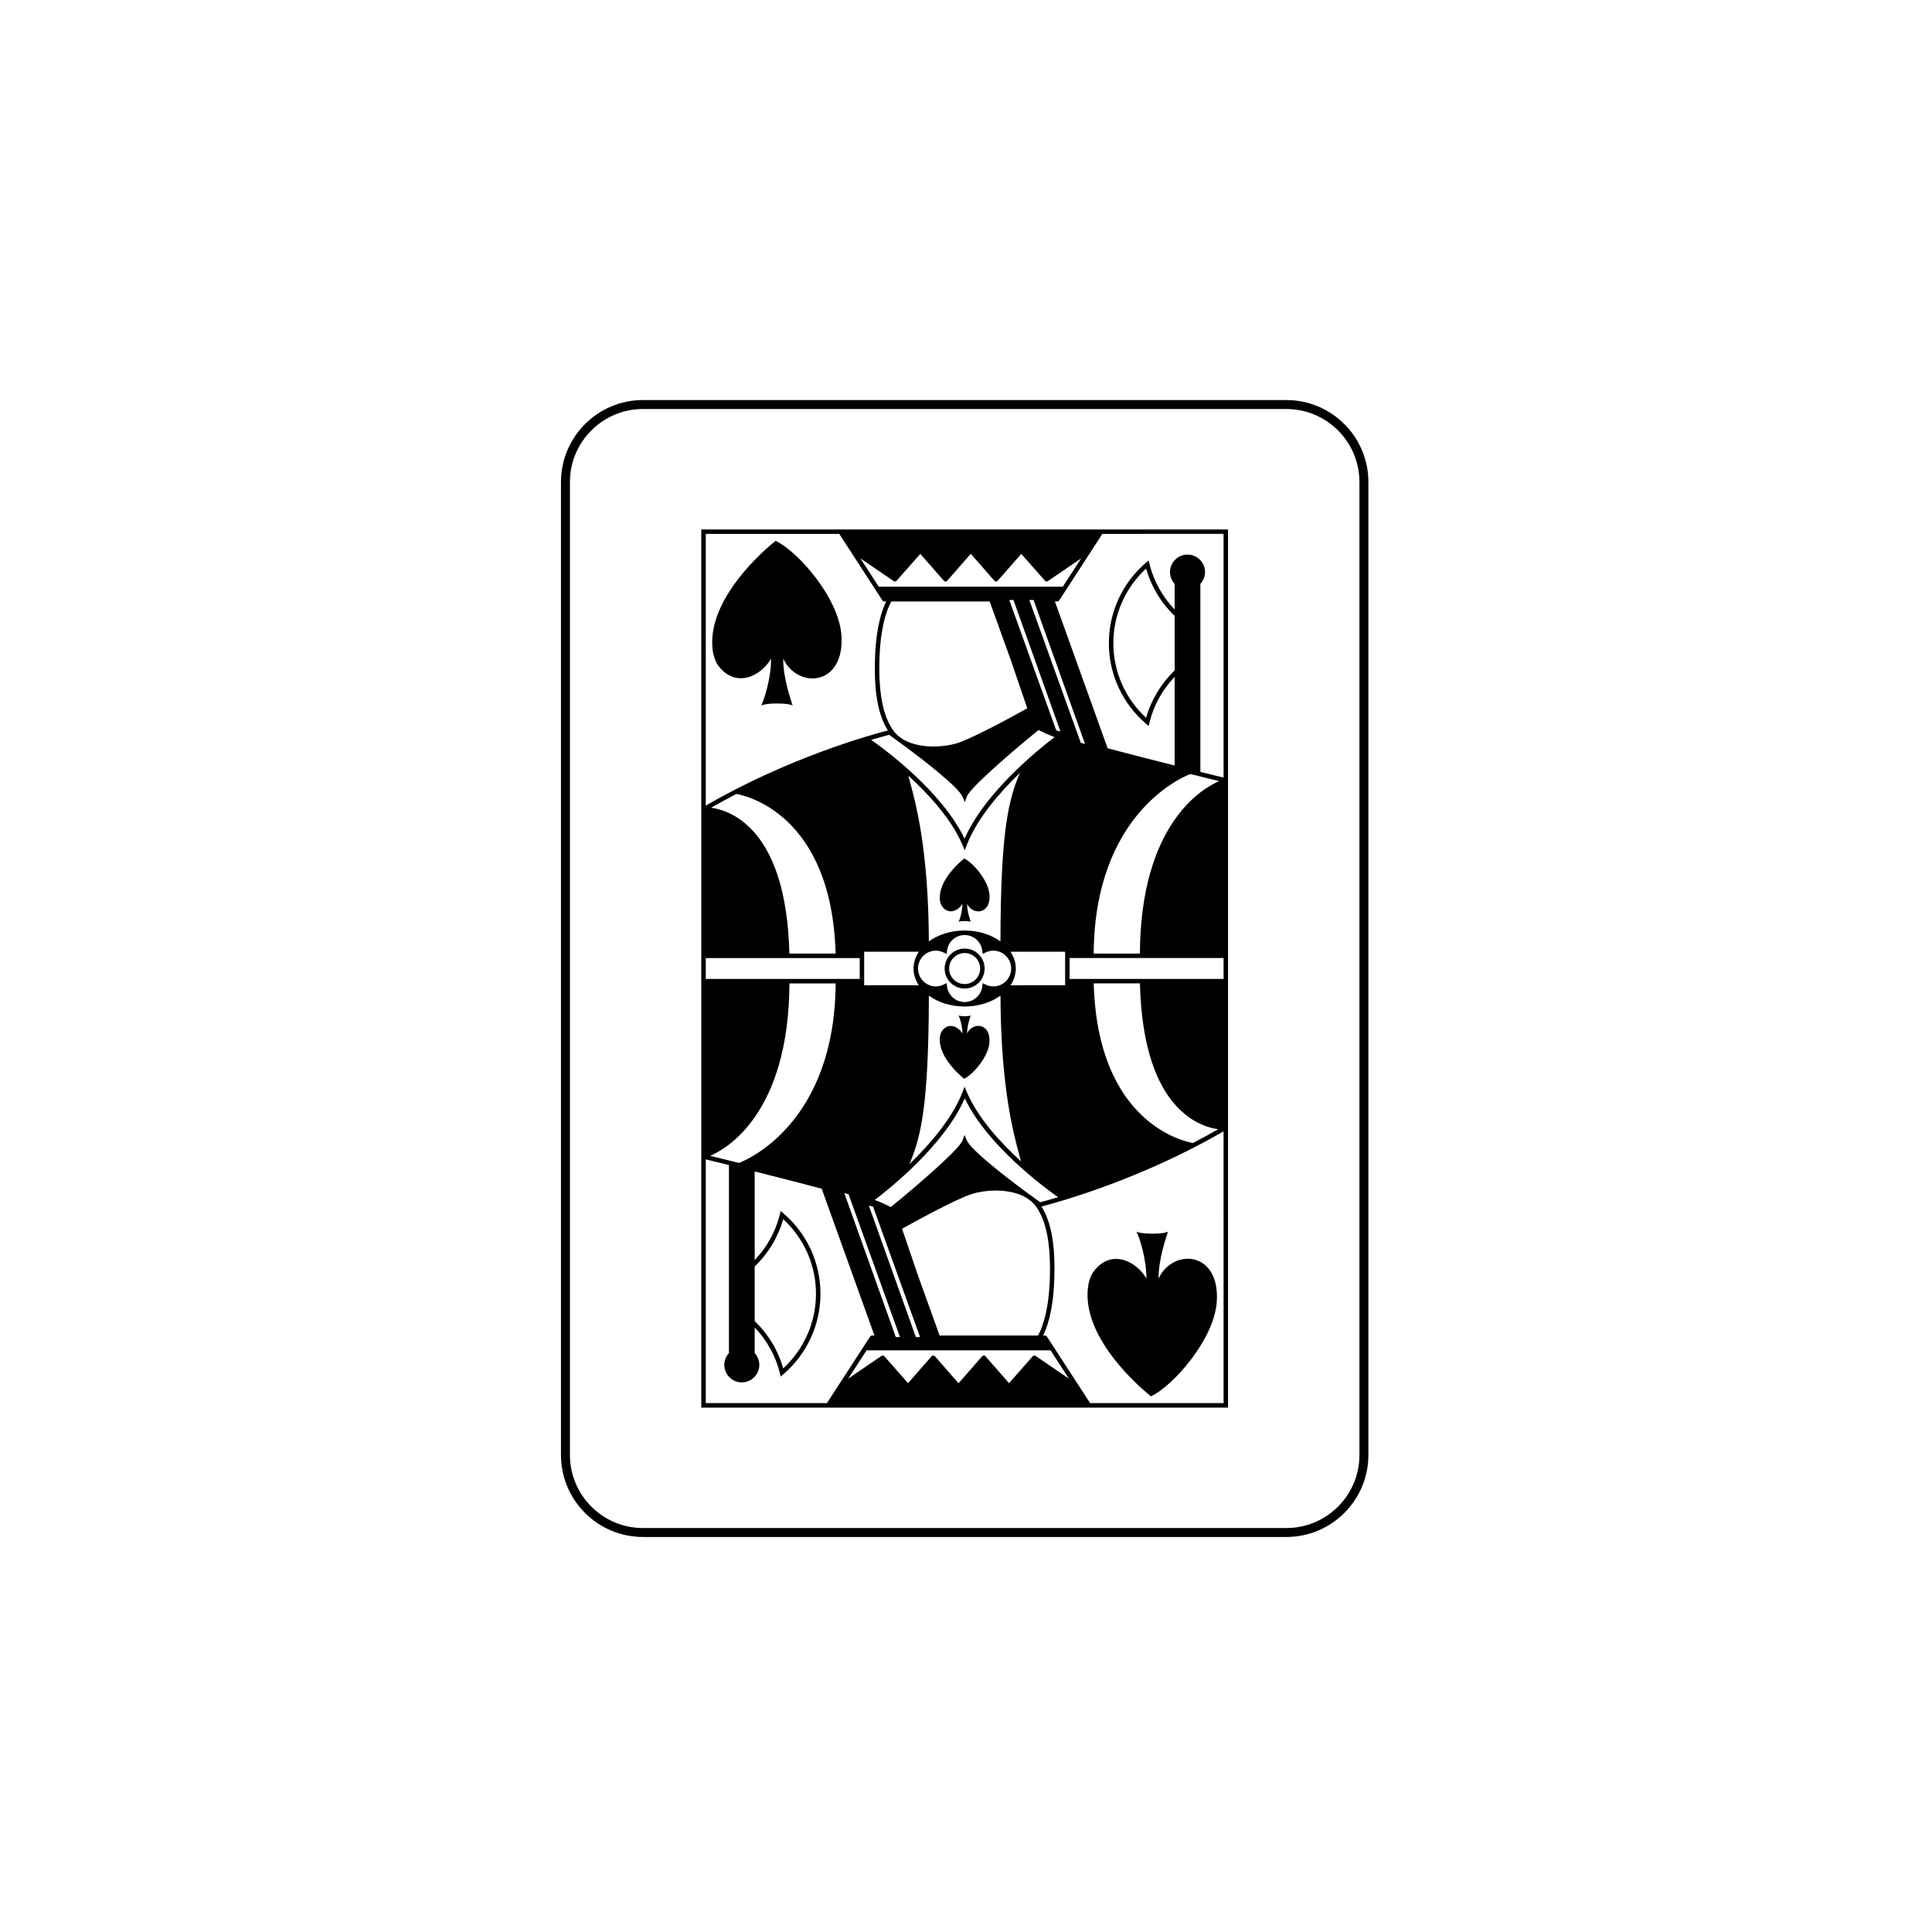 <?xml version="1.0" encoding="UTF-8"?>
<!-- Uploaded to: ICON Repo, www.svgrepo.com, Generator: ICON Repo Mixer Tools -->
<svg fill="#000000" width="800px" height="800px" version="1.1" viewBox="144 144 512 512" xmlns="http://www.w3.org/2000/svg">
 <g>
  <path d="m484.91 250.02h-170.52c-11.98 0-21.727 9.746-21.727 21.727v257.84c0 11.98 9.746 21.727 21.727 21.727h170.52c11.98 0 21.727-9.746 21.727-21.727v-257.84c0-11.98-9.746-21.727-21.727-21.727zm19.355 279.57c0 10.672-8.684 19.355-19.355 19.355h-170.52c-10.672 0-19.355-8.684-19.355-19.355v-257.84c0-10.672 8.684-19.355 19.355-19.355h170.52c10.672 0 19.355 8.684 19.355 19.355z"/>
  <path d="m349.55 287.32c-5.828 4.711-18.508 17.109-16.625 29.379 0.16 1.035 0.676 2.707 1.402 3.672 4.731 6.316 11.496 2.625 14.023-1.836 0 5.316-1.875 11.031-2.644 12.449 0 0 0.812-0.551 4.254-0.551 3.445 0 4.094 0.551 4.094 0.551-0.445-1.461-2.5-7.133-2.5-12.449 3.797 8.152 16.414 7.367 15.426-6.242-0.715-9.859-11.426-22.086-17.43-24.973z"/>
  <path d="m449.02 514.05c6-2.887 16.711-15.113 17.43-24.973 0.992-13.609-11.629-14.395-15.426-6.242 0-5.316 2.055-10.988 2.5-12.449 0 0-0.648 0.551-4.094 0.551-3.445 0-4.258-0.551-4.258-0.551 0.77 1.418 2.644 7.133 2.644 12.449-2.527-4.461-9.293-8.152-14.023-1.836-0.727 0.969-1.242 2.641-1.402 3.672-1.879 12.266 10.805 24.668 16.629 29.379z"/>
  <path d="m399.52 371.5c-2.242 1.812-7.121 6.582-6.394 11.301 0.062 0.398 0.258 1.039 0.539 1.414 1.82 2.43 4.422 1.008 5.391-0.707 0 2.043-0.723 4.242-1.016 4.789 0 0 0.312-0.211 1.637-0.211s1.574 0.211 1.574 0.211c-0.172-0.562-0.961-2.742-0.961-4.789 1.461 3.137 6.316 2.832 5.934-2.398-0.277-3.797-4.394-8.496-6.703-9.609z"/>
  <path d="m399.05 417.89c-0.973-1.715-3.574-3.137-5.391-0.707-0.281 0.371-0.48 1.016-0.539 1.41-0.723 4.719 4.152 9.488 6.394 11.301 2.309-1.109 6.426-5.812 6.703-9.605 0.383-5.234-4.473-5.535-5.934-2.398 0-2.043 0.793-4.227 0.961-4.789 0 0-0.25 0.215-1.574 0.215s-1.637-0.215-1.637-0.215c0.297 0.547 1.016 2.746 1.016 4.789z"/>
  <path d="m399.64 395.38c-2.922 0-5.297 2.375-5.297 5.297s2.375 5.297 5.297 5.297 5.297-2.375 5.297-5.297-2.379-5.297-5.297-5.297zm0 9.41c-2.266 0-4.113-1.844-4.113-4.113s1.844-4.113 4.113-4.113 4.113 1.844 4.113 4.113c-0.004 2.266-1.848 4.113-4.113 4.113z"/>
  <path d="m366.73 284.31h-36.879v232.72h139.59v-232.72zm14.109 13.684c0.246 0.168 0.582 0.129 0.777-0.098l6.273-7.113 6.242 7.113c0.113 0.129 0.277 0.203 0.445 0.203 0.172 0 0.332-0.074 0.445-0.203l6.25-7.144 6.25 7.144c0.113 0.129 0.277 0.203 0.445 0.203 0.172 0 0.332-0.074 0.445-0.203l6.242-7.113 6.273 7.113c0.117 0.133 0.281 0.203 0.445 0.203 0.117 0 0.234-0.035 0.336-0.102l8.816-6.023-4.871 7.508h-48.762l-4.875-7.508zm31.043 20.941 4.356 12.777c-2.402 1.34-14.195 7.856-18.523 9.215-1.852 0.582-4.094 0.906-6.309 0.906-2.102 0-5.473-0.305-8.16-1.949-0.43-0.316-0.832-0.609-1.195-0.871-0.477-0.41-0.922-0.871-1.305-1.402-2.828-3.906-4.023-10.367-3.648-19.746 0.367-9.227 2.523-13.457 3.121-14.461h26.059zm-0.414-15.926 1.113 0.004 12.449 34.828-1.113-0.27zm-30.148 36.934c0.398 0.34 0.816 0.648 1.254 0.918 6.125 4.496 15.449 11.723 16.523 14.301l0.594 1.43 0.512-1.461c0.805-2.293 11.723-11.75 19.012-17.664 1.207 0.613 2.629 1.254 4.258 1.887-3.742 2.828-18.41 14.449-23.852 26.918-5.879-12.363-20.801-23.43-24.75-26.211 2.231-0.66 3.863-1.098 4.754-1.328 0.508 0.355 1.078 0.762 1.695 1.211zm18.297 70.797h0.031 0.031 0.129v-0.004c3.629-0.031 6.918-1.129 9.328-2.887 0.09 24.09 3.383 36.305 4.981 42.215 0.176 0.652 0.328 1.211 0.453 1.711-5.504-5.039-11.512-11.633-14.375-18.43l-0.574-1.359-0.527 1.379c-2.66 6.965-8.652 13.879-14.082 19.137 2.914-6.934 5.102-14.805 5.148-44.645 2.406 1.754 5.688 2.848 9.309 2.879v0.004zm7.617-5.332c-0.699 0-1.391-0.164-2.062-0.492l-0.75-0.367-0.098 0.828c-0.285 2.371-2.277 4.156-4.641 4.176h-0.074c-2.375-0.02-4.367-1.812-4.644-4.191l-0.098-0.836-0.754 0.375c-0.68 0.34-1.387 0.512-2.094 0.512-2.602 0-4.719-2.109-4.734-4.707v-0.066c0.016-2.598 2.137-4.707 4.734-4.707 0.711 0 1.414 0.172 2.094 0.512l0.754 0.375 0.098-0.836c0.277-2.375 2.262-4.164 4.633-4.191h0.098c2.359 0.027 4.348 1.809 4.629 4.172l0.098 0.828 0.75-0.367c0.672-0.328 1.363-0.492 2.062-0.492 2.613 0 4.738 2.125 4.738 4.738 0.004 2.613-2.121 4.738-4.738 4.738zm1.898-11.922c-2.402-1.75-5.676-2.844-9.289-2.883v-0.008h-0.164-0.031-0.004-0.031-0.16v0.004c-3.617 0.039-6.894 1.129-9.297 2.883-0.09-24.086-3.383-36.305-4.981-42.215-0.176-0.652-0.324-1.211-0.453-1.711 5.504 5.039 11.512 11.633 14.375 18.43l0.574 1.359 0.527-1.379c2.66-6.965 8.652-13.879 14.082-19.137-2.914 6.945-5.102 14.816-5.148 44.656zm-21.629 2.738c-0.855 1.289-1.355 2.727-1.395 4.25h-0.012v0.152c0 0.012-0.004 0.023-0.004 0.035v0.008c0 0.012 0.004 0.023 0.004 0.035v0.113h0.008c0.031 1.539 0.535 2.992 1.398 4.289h-14.488v-8.891zm-13.242 67.277 1.113 0.27 12.449 34.559h-1.113zm8.242 34.828h-1.113l-13.637-38.125 1.113 0.27zm4.91-15.918-4.359-12.781c2.402-1.34 14.195-7.856 18.523-9.215 1.855-0.582 4.094-0.906 6.309-0.906 2.102 0 5.469 0.305 8.16 1.949 0.43 0.316 0.836 0.609 1.199 0.875 0.477 0.41 0.918 0.867 1.305 1.398 2.828 3.91 4.019 10.367 3.644 19.746-0.367 9.227-2.523 13.457-3.121 14.461h-26.059zm30.566-21.016c-0.402-0.34-0.82-0.648-1.262-0.918-6.125-4.496-15.449-11.723-16.52-14.297l-0.594-1.43-0.512 1.461c-0.805 2.293-11.723 11.75-19.012 17.664-1.207-0.613-2.629-1.254-4.258-1.887 3.742-2.828 18.41-14.449 23.852-26.918 5.879 12.363 20.801 23.43 24.746 26.211-2.231 0.66-3.863 1.098-4.754 1.324-0.504-0.352-1.074-0.762-1.688-1.211zm-6.191-56.281c0.895-1.344 1.41-2.852 1.41-4.449 0-1.598-0.516-3.102-1.41-4.445h14.48v8.891zm5-102.11 1.113 0.004 13.637 38.125-1.113-0.27zm-85.75-17.516h35.371l11.445 17.633c0.109 0.168 0.297 0.27 0.496 0.27h0.512c-0.902 1.762-2.617 6.137-2.949 14.414-0.371 9.25 0.711 15.566 3.387 19.77-4.438 1.145-26.266 7.16-48.266 19.926zm34.406 111.22h-12.246c-0.414-16.191-4.141-27.617-11.094-33.938-3.719-3.387-7.434-4.414-9.656-4.715 2.242-1.285 4.477-2.5 6.695-3.644 1.992 0.328 25.281 5.019 26.301 42.297zm-34.406 1.188h40.797v5.535h-40.797zm8.805 54.293c-3.32-0.824-6.031-1.488-7.641-1.879 4.203-1.781 20.82-11.047 21.012-45.699h12.246c-0.25 37.09-23.586 46.809-25.617 47.578zm4.156 27.441c3.606-3.465 6.207-7.777 7.562-12.543 5.531 5.09 8.684 12.246 8.684 19.777s-3.152 14.688-8.684 19.777c-1.355-4.769-3.957-9.086-7.562-12.543zm-12.961-29.684 0.027 0.086c-0.008-0.004-0.016-0.004-0.027-0.004zm32.113 65.891h-32.113v-64.594c1.074 0.262 3.269 0.797 6.144 1.508l-0.004 49.832c-0.758 0.828-1.23 1.918-1.23 3.121 0 2.559 2.082 4.641 4.641 4.641 2.559 0 4.641-2.082 4.641-4.641 0-1.203-0.473-2.293-1.23-3.121v-6.797c3.238 3.387 5.539 7.527 6.664 12.074l0.23 0.934 0.73-0.625c6.234-5.348 9.809-13.113 9.809-21.309 0-8.195-3.574-15.961-9.809-21.309l-0.73-0.625-0.23 0.934c-1.125 4.543-3.422 8.684-6.664 12.074v-23.488c5.609 1.406 12.094 3.059 17.762 4.57l13.977 38.91h-0.645c-0.203 0-0.387 0.102-0.496 0.27zm55.305-12.5c-0.25-0.172-0.582-0.125-0.777 0.098l-6.273 7.113-6.242-7.113c-0.113-0.129-0.273-0.203-0.445-0.203s-0.332 0.074-0.445 0.203l-6.25 7.144-6.25-7.144c-0.113-0.129-0.273-0.203-0.445-0.203s-0.332 0.074-0.445 0.203l-6.242 7.113-6.273-7.113c-0.195-0.223-0.531-0.27-0.777-0.098l-8.816 6.023 4.871-7.508h48.758l4.871 7.508zm49.805 12.5h-35.375l-11.445-17.633c-0.109-0.168-0.297-0.27-0.496-0.27l-0.512-0.004c0.902-1.762 2.617-6.137 2.945-14.414 0.371-9.25-0.711-15.57-3.387-19.77 4.438-1.145 26.266-7.156 48.266-19.926zm-34.41-111.23h12.242c0.414 16.195 4.141 27.617 11.094 33.938 3.715 3.379 7.43 4.414 9.648 4.719-2.238 1.285-4.473 2.496-6.688 3.641-1.984-0.324-25.277-5.012-26.297-42.297zm34.41-1.184h-40.805v-5.535h40.805zm-8.809-54.297c3.32 0.824 6.031 1.488 7.644 1.883-4.203 1.781-20.82 11.047-21.012 45.695h-12.246c0.246-37.078 23.57-46.801 25.613-47.578zm-4.156-27.438c-3.606 3.461-6.207 7.777-7.562 12.543-5.531-5.09-8.684-12.246-8.684-19.777s3.152-14.688 8.684-19.777c1.355 4.769 3.957 9.082 7.562 12.543zm12.965 29.691-0.027-0.094c0.008 0.004 0.02 0.004 0.027 0.008zm0-65.898v64.59c-1.07-0.262-3.269-0.797-6.148-1.508v-49.832c0.758-0.828 1.23-1.918 1.23-3.121 0-2.559-2.082-4.641-4.641-4.641-2.559 0-4.641 2.082-4.641 4.641 0 1.207 0.473 2.293 1.23 3.121v6.797c-3.238-3.391-5.539-7.527-6.664-12.074l-0.23-0.934-0.73 0.625c-6.234 5.344-9.809 13.109-9.809 21.309 0 8.195 3.574 15.961 9.809 21.309l0.73 0.625 0.23-0.934c1.125-4.543 3.422-8.684 6.664-12.074v23.488c-5.609-1.406-12.094-3.059-17.758-4.57l-13.977-38.91h0.645c0.199 0 0.387-0.102 0.496-0.27l11.445-17.633z"/>
 </g>
</svg>